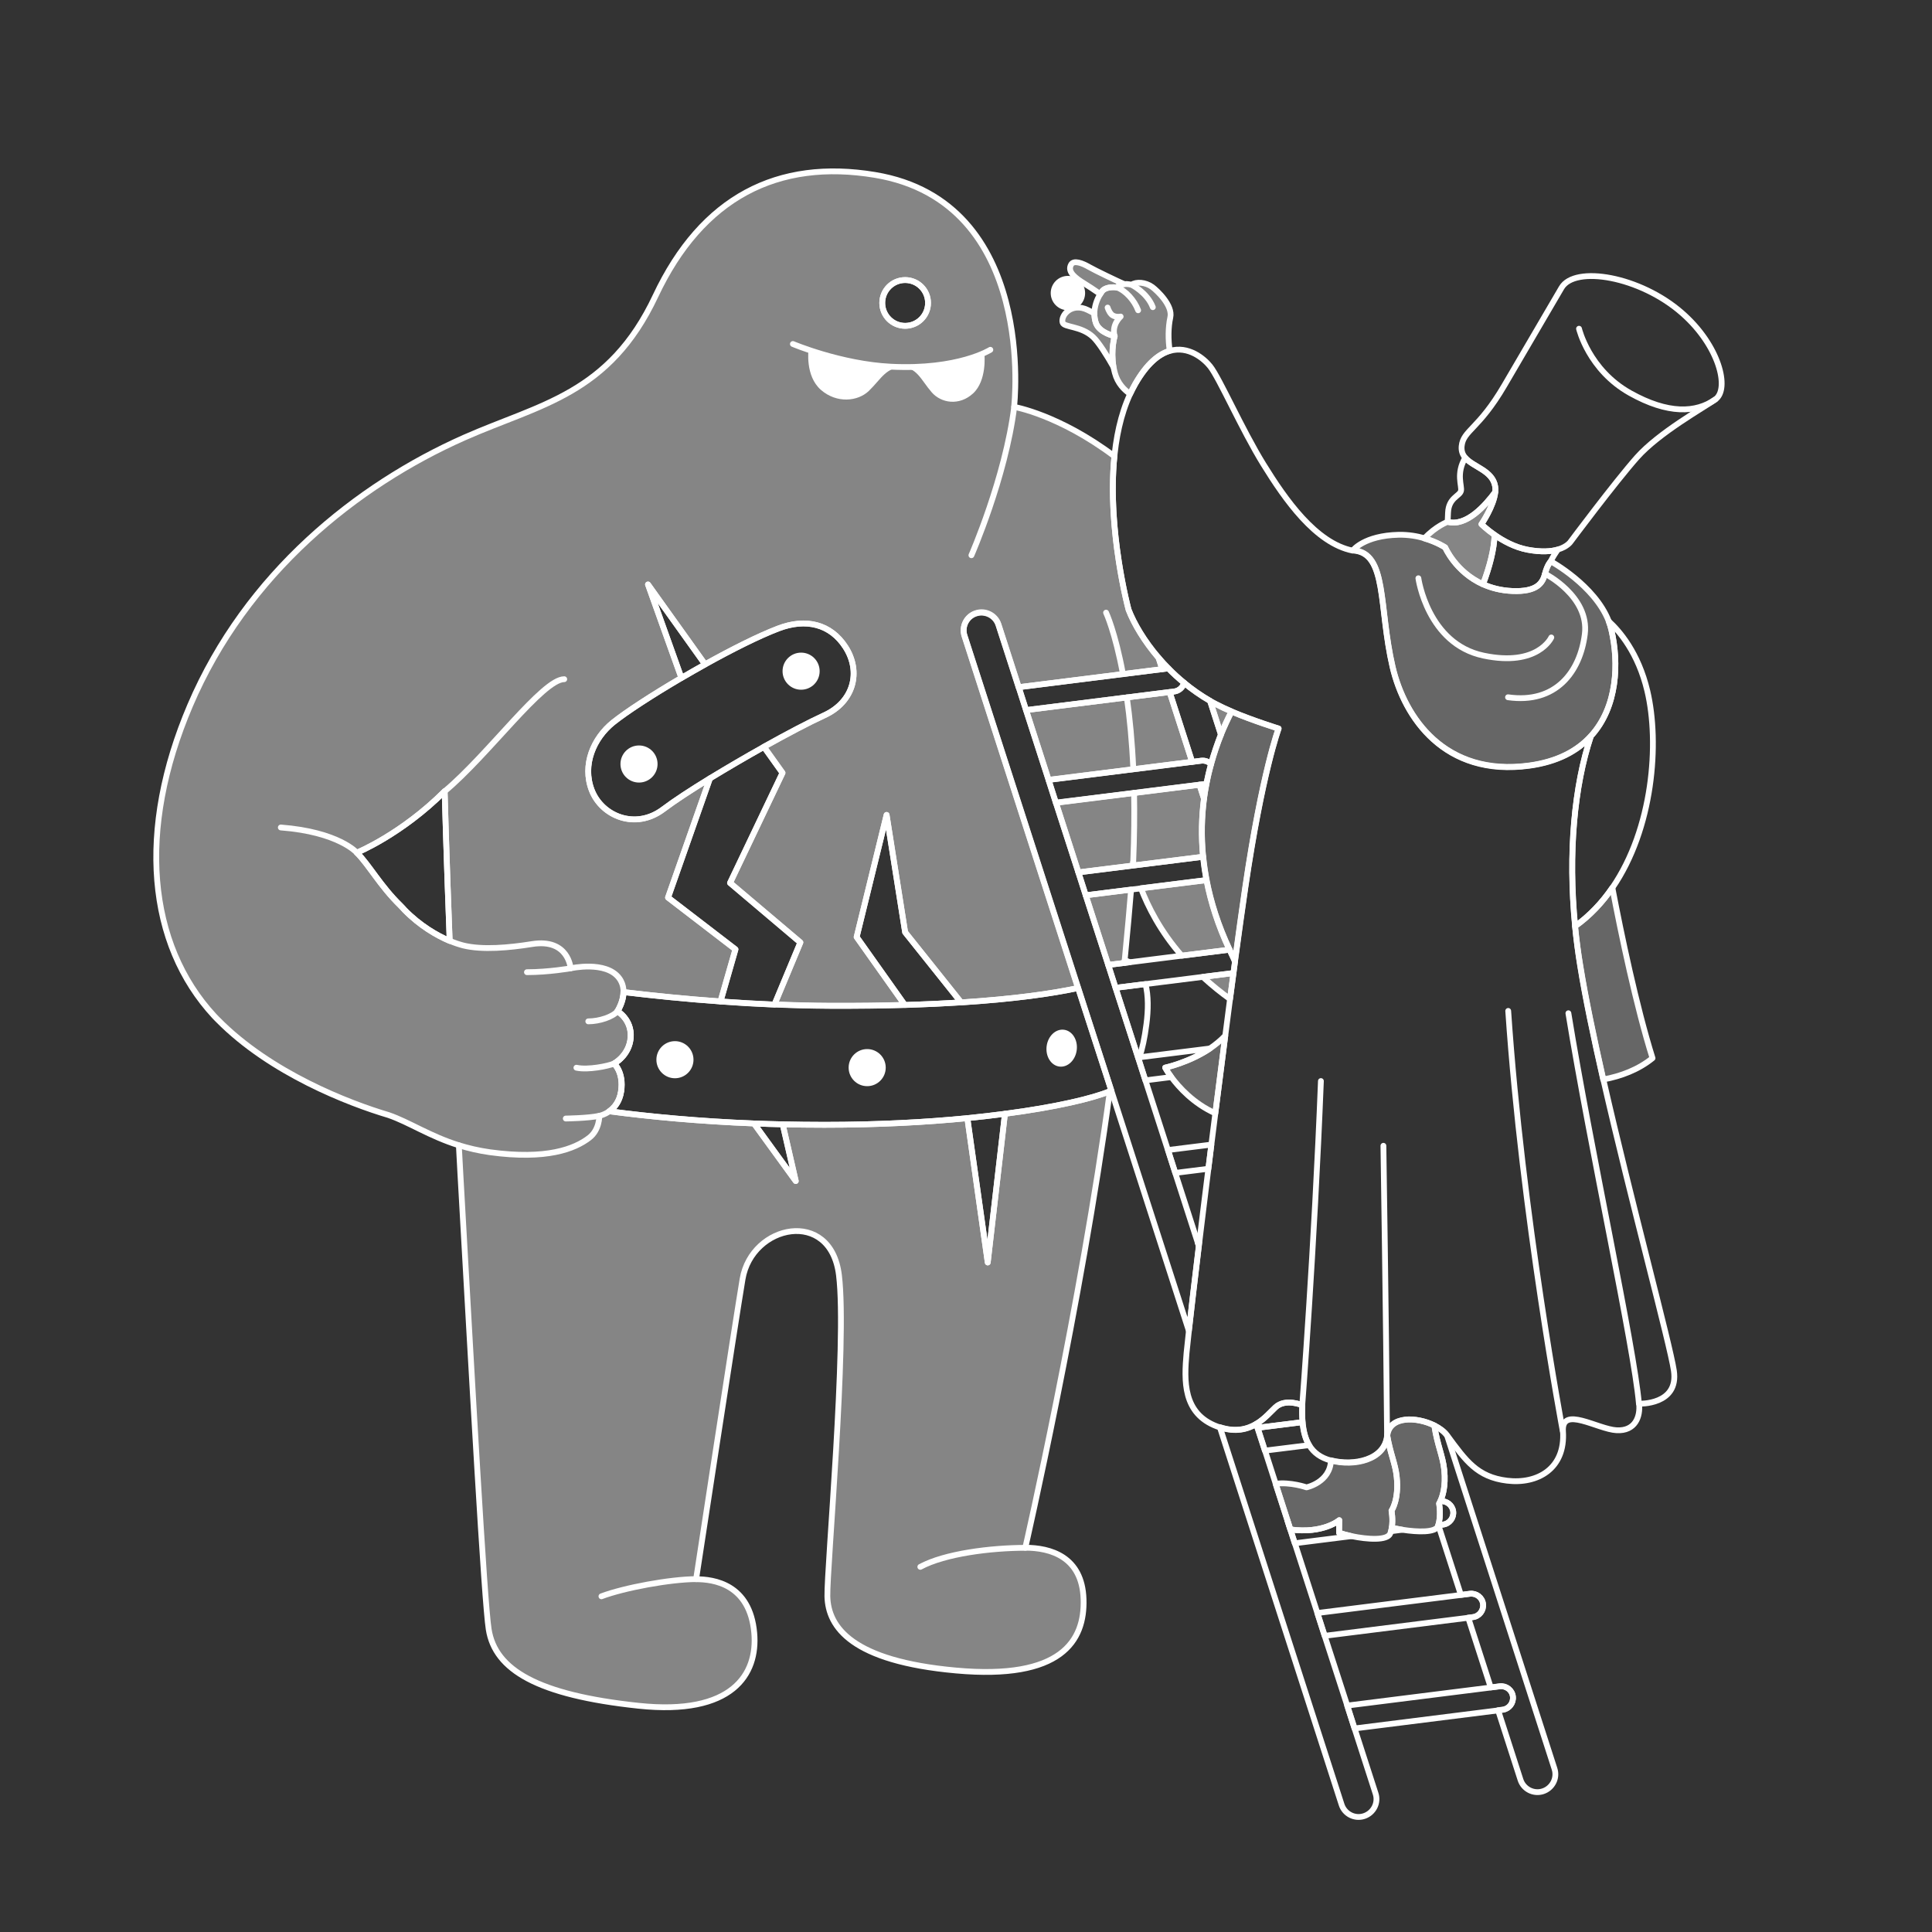 <?xml version="1.0" encoding="utf-8"?>
<!-- Generator: Adobe Illustrator 22.1.0, SVG Export Plug-In . SVG Version: 6.00 Build 0)  -->
<svg version="1.1" xmlns="http://www.w3.org/2000/svg" xmlns:xlink="http://www.w3.org/1999/xlink" x="0px" y="0px"
	 viewBox="0 0 2000 2000" style="enable-background:new 0 0 2000 2000;" xml:space="preserve">
<rect x="0" y="0" width="2000" height="2000" fill="#333333" stroke="none"/>
<style type="text/css">
	.st0{fill:none;}
	.st1{opacity:0.4;fill:#FFFFFF;}
	.st2{opacity:0.25;fill:#FFFFFF;}
	.st3{fill:#FFFFFF;}
	.st4{fill:none;stroke:#FFFFFF;stroke-width:6;stroke-linecap:round;stroke-linejoin:round;stroke-miterlimit:10;}
</style>
<g id="vypln">
	<circle class="st0" cx="937" cy="313.6" r="23.7"/>
	<path class="st0" d="M369.4,882.7c13,13,24.2,34.3,45.1,54.7c1.5,1.5,2.9,3,4.3,4.6c15.7,16.1,33.1,26.3,46.7,32
		c-3.5-91.2-5.2-154.9-5.2-154.9C415.6,863.8,369.4,882.7,369.4,882.7z"/>
	<path class="st1" d="M1275,736.5c-5.9-2.5-11.6-5.2-16.6-7.8c-2-1-3.9-2.1-5.8-3.2l11.3,35.1C1267.5,751.8,1271.3,743.7,1275,736.5
		z"/>
	<polygon class="st1" points="1210.8,716.4 1062.1,735.1 1085.4,807.3 1234.1,788.6 	"/>
	<path class="st1" d="M1246.4,826.9l-4.7-14.6L1093,830.9l23.3,72.2l129.3-16.2C1243.4,865.5,1244,845.4,1246.4,826.9z"/>
	<path class="st2" d="M1445.9,1529.1c2.4,23.7-5.4,34.8-5.4,34.8s1.7,8.9,0.3,17.6c3.4,0.8,7.1,1.5,10.9,2.1
		c16.1,2.5,34.3,3,36.8-3.7c0.1-0.3,0.2-0.6,0.3-1c3.3-9.8,0.9-22.5,0.9-22.5s0.5-0.8,1.3-2.4c2.1-4.4,5.9-15,4.1-32.4
		c-1.5-14.5-7.1-24.9-10.3-46c-18.5-9.3-46.4-10-48.9,10C1439.2,1505,1444.5,1515.2,1445.9,1529.1z"/>
	<path class="st2" d="M1630.5,958.9c1.3,13.5,3.1,27.2,5.3,41c5.3,33,13.9,74.1,23.8,117.6c18.8-3.5,36.5-10.3,51.1-22.1
		c-16.9-53.9-32.5-128.8-41.6-176.5C1658.6,934.3,1645.8,947.9,1630.5,958.9z"/>
	<path class="st2" d="M1352.5,1539.7c0,0-16.6-5.8-32-3.7l12.2,37.9l3,9.4c34.2,4.7,50.7-9.6,50.7-9.6l-0.2,13
		c3.4,1.2,7.9,2.4,12.9,3.5c16.2,3.4,37.2,4.9,40.1-2.8c0.3-0.8,0.5-1.6,0.8-2.4c0.3-1.2,0.6-2.4,0.8-3.6c1.4-8.7-0.3-17.6-0.3-17.6
		s7.9-11.1,5.4-34.8c-1.4-13.9-6.7-24.1-9.9-43.5c0,0.2-0.1,0.4-0.1,0.6c-2.4,25.3-34.6,31.7-58.1,25.6
		C1377,1534.6,1352.5,1539.7,1352.5,1539.7z"/>
	<path class="st2" d="M1252.5,1085.4c-21.8,14.7-46.3,19.8-46.3,19.8s2.1,4,6.4,9.8c7.8,10.5,22.7,27.2,45.5,37.5
		c3.4-26.9,6.9-54.1,10.3-80.4C1263.5,1077.2,1258.1,1081.6,1252.5,1085.4z"/>
	<path class="st2" d="M1253.6,791.1c-1.8,6.4-3.3,13.1-4.7,20c-1,5.1-1.8,10.4-2.6,15.8c-2.4,18.5-3,38.6-0.9,60
		c0.8,7.9,2,16,3.5,24.2c4.4,22.8,12,46.9,23.8,72.1c0.8,1.7,1.6,3.5,2.5,5.2c1.1,2.3,2.2,4.6,3.1,6.9c3.9-29.3,7.6-55.5,10.7-76.5
		c17.6-119.7,34.5-164.6,34.5-164.6s-26-8-48.7-17.6c-3.8,7.2-7.5,15.3-11.1,24C1260.2,769.9,1256.6,780.1,1253.6,791.1z"/>
	<path class="st1" d="M1156.3,297.6c1.9-2.3,4.7-3.2,7.4-3.5c-7-3.1-30.1-14.1-36.3-17.7c-7.1-4.1-15.9-7.4-18.6-2.5
		c-4.2,7.4,4.3,13.9,14,19.8c3.5,2.1,9.7,6.2,16.2,10.7c0.6-1,1.2-1.9,1.8-2.8C1145.2,295.9,1156.3,297.6,1156.3,297.6z"/>
	<path class="st1" d="M1153.9,348c0,0-15.5-3.3-19.3-13.3c-1.2-3.2-1.7-6.6-1.7-10.1c-2.4-1.4-4.7-2.7-6.9-3.7
		c-16.7-8.2-28.1,5.6-26,13c1.4,5.2,18.9,3.2,31.5,14.9c5.6,5.2,14.7,19.6,21.1,31C1149.6,361.9,1153.9,348,1153.9,348z"/>
	<path class="st1" d="M1210.9,363.1c-1.7-11.1-1.7-24.1,0.6-34.5c2.8-12.4-13.7-27.8-18.7-31.5c-7-5.1-16.7-5.7-21.4-2.3
		c0,0-3.8-1.1-7.8-0.7c-2.7,0.3-5.5,1.2-7.4,3.5c0,0-11.1-1.8-15.5,4.1c-0.6,0.9-1.3,1.8-1.8,2.8c-3.6,5.8-6,13.1-6,20.1
		c0,3.5,0.5,6.9,1.7,10.1c3.8,10,19.3,13.3,19.3,13.3s-4.2,13.9-1.2,31.7c0.4,2.1,0.8,4.2,1.4,6.3c2.8,10.8,9.8,17.7,15.8,21.8
		c1.7-3.6,3.5-7.1,5.4-10.5C1187.4,376.2,1199.7,366.4,1210.9,363.1z"/>
	<path class="st1" d="M1535.2,604.9c6.8-18.1,11.5-35.9,12-51.1c-8.4-5.9-13.6-11.1-13.6-11.1s12.9-18.8,14.3-33.4
		c-10.1,13.8-30,36.3-49.3,30.9h0c0,0-12.2,4.4-24.1,17.2c13.2,3.8,21.5,9.4,21.5,9.4S1506.9,592.2,1535.2,604.9z"/>
	<path class="st2" d="M1599.4,593.9c-2.4,9.4-7.9,19-33.9,17.9c-11.8-0.5-21.8-3.2-30.3-7c-28.3-12.7-39.1-38.2-39.1-38.2
		s-8.2-5.5-21.5-9.4c-7.5-2.2-16.7-3.8-26.8-3.6c-35.7,0.8-47.1,16-47.1,16c0,0,0,0,0,0c35.7,2.3,26.4,58.3,41,120.8
		c12.2,52.1,53.7,113.9,141.4,102c29.4-4,50-15.3,63.8-30.5c27.8-30.3,29-76,21.3-109.5c-0.7-3.2-1.7-6.4-2.9-9.5
		c-14.6-37.2-60-61.8-60-61.9l0,0C1605.2,581.3,1601.8,584.5,1599.4,593.9z"/>
	<path class="st1" d="M1040.3,1153l-17.8,153.9l-21.1-149.4c-42.6,4.2-92.5,6.9-148.2,6.9c-14.7,0-29-0.2-43-0.5l13.5,58.7
		l-43.3-59.6c-57.2-2.3-107.4-7-149.8-12.6c0,0,0,0,0,0c5.1-3.6,10.6-9.9,12.2-20.6c3-19.8-7.3-28.8-7.3-28.8s15.8-8.3,17.2-27
		c1.3-18.7-13.7-27.2-13.7-27.2s6.1-9.2,6.3-19.8c0,0,0,0,0,0c31.3,3.8,65.2,7.2,100.5,9.7l15.5-54l-69.8-53.6L735,805.7
		c-19.6,12-36.9,23.3-48.4,32c-28.8,21.7-63.6,7.1-74-19.7c-10.2-26.3,1.9-53.9,22-70.1c13.4-10.8,40.6-28.5,70.8-46.2l-34.6-96.7
		l59.1,82.7c27.6-15.4,55.4-29.4,75.7-37.1c28.9-11.1,54.3-4.5,69.6,19.1c16.6,25.7,8.6,56.9-22,70.8c-15.3,7-38.1,18.9-62.4,32.5
		l19.3,27l-54.3,113.9l72.8,61.6l-26.8,64.2c19.1,0.8,38.5,1.3,57.9,1.4c27.8,0.1,53.4-0.2,76.9-0.9L886.8,970l31-126.4L937,965.1
		l57.9,72.6c54.7-3.5,94.1-9.1,121-14.9L998.4,658.4c-3.1-9.7,2.2-20.2,11.9-23.3c9.7-3.1,20.2,2.2,23.3,11.9l20.8,64.4l148.7-18.7
		l-3.9-12c-14.7-17.2-25.2-34.9-30.9-49.6c0,0-22.3-82.3-14.7-158.8c-57.5-43.2-103.8-51.1-103.8-51.1s24.8-212-143.9-240.1
		c-100.7-16.8-179.2,23-227.3,125.2C630.5,408.6,559,418.3,480.6,453C369.4,502.3,255,593.9,196.8,730.3
		c-55.2,129.2-44,247,25,321.5c0,0,0.1,0.1,0.1,0.1c0.8,0.9,1.7,1.8,2.5,2.6c0.4,0.4,0.8,0.8,1.2,1.2
		c54.4,55.2,135.8,86.5,176.6,98.6c21.1,7.2,42.4,21.8,72.8,31.3c0.5,9.9,1.1,19.9,1.6,29.8c12.2,216.2,24.7,442.4,29.3,471.3
		c6.6,41.9,50.4,68,155.1,79.1c97.2,10.3,123.6-32.5,119.8-75.4c-4.5-50.5-41.9-55.6-60.2-55.6c0,0,40.5-265.5,48.1-310.7
		c9.5-56.6,91.3-73.8,99.8-4s-12.6,303.1-12,332.4c0.7,32,25.4,67.1,133.2,76.8c108.9,9.9,133.4-30.6,132-73.8
		c-1.4-44.1-34.4-53.3-60.3-53.3c0,0,57.5-250.8,87.5-472.6C1131.2,1137,1093.5,1146,1040.3,1153z M937,289.9
		c13.1,0,23.7,10.6,23.7,23.7c0,13.1-10.6,23.7-23.7,23.7c-13.1,0-23.7-10.6-23.7-23.7C913.3,300.5,923.9,289.9,937,289.9z
		 M418.8,942c-1.3-1.6-2.7-3.1-4.3-4.6c-20.9-20.4-32.1-41.6-45.1-54.7c0,0,46.2-18.9,90.9-63.6c0,0,1.7,63.7,5.2,154.9
		C452,968.3,434.6,958.1,418.8,942z"/>
	<path class="st1" d="M1170.9,920.9l-47,5.9l23.3,72.2l16.8-2.1C1167.3,963.4,1169.5,938.2,1170.9,920.9z"/>
	<path class="st1" d="M1249.1,911l-68,8.5c7.1,18.6,19.9,44.4,42.2,69.8l49.6-6.2C1261.1,958,1253.5,933.9,1249.1,911z"/>
	<path class="st1" d="M1273.3,1034.2c1.2-9.2,2.4-18.2,3.6-26.9l-31.8,4C1254.9,1020.1,1264.3,1027.8,1273.3,1034.2z"/>
</g>
<g id="obrys">
	<path class="st3" d="M899.4,404.7c-11.5,11-33.3,13.1-49.6-1.1c-16.5-14.4-12.8-41.5-12.8-41.5c10.1,3.5,26.5,8.3,39.4,11.9
		c7.3,2.1,66.7,6.3,60.1,6.1C917.3,379.3,912.6,392,899.4,404.7z"/>
	<path class="st3" d="M964.4,406c9.8,11.4,28.6,14.4,42.9,1.3c14.5-13.4,11.8-40.2,11.8-40.2c-8.8,2.9-23.1,6.9-34.3,9.8
		c-6.4,1.7-57.9,3.1-52.2,3.1C949.3,380.2,953.1,392.9,964.4,406z"/>
	<path class="st4" d="M1005.6,574.8c0,0,35.1-80.1,44.3-153.6"/>
	<path class="st4" d="M584.1,703.1c-22.3,0-78.3,78-123.7,116"/>
	<path class="st4" d="M369.4,882.7c0,0-18.7-21.5-78.7-26.1"/>
	<circle class="st3" cx="829.3" cy="694.8" r="19.2"/>
	<circle class="st3" cx="661.5" cy="790.9" r="19.2"/>
	<circle class="st3" cx="698.7" cy="1097" r="19.2"/>
	<circle class="st3" cx="897.7" cy="1105.2" r="19.2"/>
	
		<ellipse transform="matrix(0.121 -0.993 0.993 0.121 -112.339 2045.045)" class="st3" cx="1099.1" cy="1086" rx="19.2" ry="15.7"/>
	<g>
		<path class="st4" d="M475.1,1185.6c9.7,3,20.2,5.5,32.1,7.2c58.7,8,87.7-3.4,102.8-15c10.8-8.3,10.4-22.7,10.4-22.7
			s19.3-3.5,22.6-25.3c3-19.8-7.3-28.8-7.3-28.8s15.8-8.3,17.2-27c1.3-18.7-13.7-27.2-13.7-27.2s12.9-19.4,1.7-34.3
			c-13.7-18.3-50.2-10.1-50.2-10.1s-2.1-31.2-40-25.1c-23.1,3.7-51.3,6.4-71.3,1.4c-3.8-1-8.6-2.5-13.9-4.8"/>
	</g>
	<circle class="st4" cx="937" cy="313.6" r="23.7"/>
	<path class="st4" d="M369.4,882.7c13,13,24.2,34.3,45.1,54.7c1.5,1.5,2.9,3,4.3,4.6c15.7,16.1,33.1,26.3,46.7,32
		c-3.5-91.2-5.2-154.9-5.2-154.9C415.6,863.8,369.4,882.7,369.4,882.7z"/>
	<path class="st4" d="M670.8,605.1l34.6,96.7c8-4.7,16.2-9.4,24.5-14L670.8,605.1z"/>
	<path class="st4" d="M823.8,1222.6l-13.5-58.7c-10.1-0.2-20-0.5-29.7-0.9L823.8,1222.6z"/>
	<path class="st4" d="M828.5,975.7l-72.8-61.6l54.3-113.9l-19.3-27c-18.6,10.4-38.1,21.8-55.8,32.6l-43.3,123.4l69.8,53.6l-15.5,54
		c18.3,1.3,36.9,2.4,55.8,3.2L828.5,975.7z"/>
	<path class="st4" d="M1022.5,1306.9l17.8-153.9c-12.2,1.6-25.2,3.1-38.9,4.5L1022.5,1306.9z"/>
	<path class="st4" d="M937,965.1l-19.2-121.5l-31,126.4l49.8,70.3c21.1-0.6,40.5-1.5,58.3-2.7L937,965.1z"/>
	<path class="st4" d="M853.2,740.6c30.6-14,38.6-45.1,22-70.8c-15.3-23.7-40.7-30.2-69.6-19.1c-20.3,7.8-48.1,21.8-75.7,37.1
		c-8.2,4.6-16.5,9.3-24.5,14c-30.2,17.7-57.3,35.4-70.8,46.2c-20.1,16.2-32.1,43.8-22,70.1c10.4,26.8,45.2,41.4,74,19.7
		c11.4-8.6,28.8-20,48.4-32c17.7-10.8,37.2-22.2,55.8-32.6C815.1,759.6,837.9,747.6,853.2,740.6z"/>
	<path class="st4" d="M590.8,1002.4c0,0-22.7,4-45.3,4"/>
	<path class="st4" d="M820.8,356.1c0,0,49.4,20.9,101.5,23.5c70,3.5,102.9-17.5,102.9-17.5"/>
	<path class="st4" d="M1174,820.8c0.4,21.8,0.2,45.6-0.9,71.6"/>
	<path class="st4" d="M1166.5,722c3,20.8,5.4,45.4,6.7,74.2"/>
	<path class="st4" d="M1145,634.2c0,0,9.4,20,17.5,63.7"/>
	<path class="st4" d="M720.7,1634.7c-26.9,0.1-74.6,8.9-98.1,17.8"/>
	<path class="st4" d="M1061.5,1602.3c-35.8,0-83.5,6-108.8,19.7"/>
	<path class="st4" d="M639.2,1046.8c-4.8,5.8-18.6,10.5-30.2,10.5"/>
	<path class="st4" d="M635.7,1101c-6.3,2.6-27,6.9-39,4.3"/>
	<path class="st4" d="M620.4,1155.1c-11.4,2.5-34.7,2.8-34.7,2.8"/>
	<g>
		<path class="st4" d="M1249.1,911l-68,8.5c7.1,18.6,19.9,44.4,42.2,69.8l49.6-6.2C1261.1,958,1253.5,933.9,1249.1,911z"/>
		<path class="st4" d="M1147.2,998.9l16.8-2.1c3.3-33.4,5.5-58.7,6.9-75.9l-47,5.9L1147.2,998.9z"/>
		<path class="st4" d="M1245.1,1011.3c9.8,8.9,19.2,16.5,28.2,22.9c1.2-9.2,2.4-18.2,3.6-26.9L1245.1,1011.3z"/>
		<polygon class="st4" points="1085.4,807.3 1234.1,788.6 1210.8,716.4 1062.1,735.1 		"/>
		<path class="st4" d="M1040.3,1153l-17.8,153.9l-21.1-149.4c-42.6,4.2-92.5,6.9-148.2,6.9c-14.7,0-29-0.2-43-0.5l13.5,58.7
			l-43.3-59.6c-57.2-2.3-107.4-7-149.8-12.6c0,0,0,0,0,0c5.1-3.6,10.6-9.9,12.2-20.6c3-19.8-7.3-28.8-7.3-28.8s15.8-8.3,17.2-27
			c1.3-18.7-13.7-27.2-13.7-27.2s6.1-9.2,6.3-19.8c0,0,0,0,0,0c31.3,3.8,65.2,7.2,100.5,9.7l15.5-54l-69.8-53.6L735,805.7
			c-19.6,12-36.9,23.3-48.4,32c-28.8,21.7-63.6,7.1-74-19.7c-10.2-26.3,1.9-53.9,22-70.1c13.4-10.8,40.6-28.5,70.8-46.2l-34.6-96.7
			l59.1,82.7c27.6-15.4,55.4-29.4,75.7-37.1c28.9-11.1,54.3-4.5,69.6,19.1c16.6,25.7,8.6,56.9-22,70.8c-15.3,7-38.1,18.9-62.4,32.5
			l19.3,27l-54.3,113.9l72.8,61.6l-26.8,64.2c19.1,0.8,38.5,1.3,57.9,1.4c27.8,0.1,53.4-0.2,76.9-0.9L886.8,970l31-126.4L937,965.1
			l57.9,72.6c54.7-3.5,94.1-9.1,121-14.9L998.4,658.4c-3.1-9.7,2.2-20.2,11.9-23.3c9.7-3.1,20.2,2.2,23.3,11.9l20.8,64.4l148.7-18.7
			l-3.9-12c-14.7-17.2-25.2-34.9-30.9-49.6c0,0-22.3-82.3-14.7-158.8c-57.5-43.2-103.8-51.1-103.8-51.1s24.8-212-143.9-240.1
			c-100.7-16.8-179.2,23-227.3,125.2C630.5,408.6,559,418.3,480.6,453C369.4,502.3,255,593.9,196.8,730.3
			c-55.2,129.2-44,247,25,321.5c0,0,0.1,0.1,0.1,0.1c0.8,0.9,1.7,1.8,2.5,2.6c0.4,0.4,0.8,0.8,1.2,1.2
			c54.4,55.2,135.8,86.5,176.6,98.6c21.1,7.2,42.4,21.8,72.8,31.3c0.5,9.9,1.1,19.9,1.6,29.8c12.2,216.2,24.7,442.4,29.3,471.3
			c6.6,41.9,50.4,68,155.1,79.1c97.2,10.3,123.6-32.5,119.8-75.4c-4.5-50.5-41.9-55.6-60.2-55.6c0,0,40.5-265.5,48.1-310.7
			c9.5-56.6,91.3-73.8,99.8-4s-12.6,303.1-12,332.4c0.7,32,25.4,67.1,133.2,76.8c108.9,9.9,133.4-30.6,132-73.8
			c-1.4-44.1-34.4-53.3-60.3-53.3c0,0,57.5-250.8,87.5-472.6C1131.2,1137,1093.5,1146,1040.3,1153z M937,289.9
			c13.1,0,23.7,10.6,23.7,23.7c0,13.1-10.6,23.7-23.7,23.7c-13.1,0-23.7-10.6-23.7-23.7C913.3,300.5,923.9,289.9,937,289.9z
			 M418.8,942c-1.3-1.6-2.7-3.1-4.3-4.6c-20.9-20.4-32.1-41.6-45.1-54.7c0,0,46.2-18.9,90.9-63.6c0,0,1.7,63.7,5.2,154.9
			C452,968.3,434.6,958.1,418.8,942z"/>
		<path class="st4" d="M1172.8,896c0.2-2.4,0.2-3.6,0.2-3.6s0.2,1.2,0.7,3.5l71.8-9c-2.1-21.4-1.5-41.4,0.9-60l-4.7-14.6L1093,830.9
			l23.3,72.2L1172.8,896z"/>
	</g>
	<g>
		<path class="st4" d="M1164.3,994.2l-0.2,2.6l5.5-0.7C1168,995.3,1166.2,994.7,1164.3,994.2z"/>
		<path class="st4" d="M1179.5,1094.6c2.9-8.6,5.4-19.7,7.3-34.5c1.9-14.5,2.1-29.4-1-41.4l-31,3.9l23.3,72.2L1179.5,1094.6z"/>
		<path class="st4" d="M1116,1022.8c-27,5.8-66.4,11.4-121,14.9c-17.8,1.1-37.2,2-58.3,2.7c-23.5,0.7-49.1,1-76.9,0.9
			c-19.4-0.1-38.8-0.6-57.9-1.4c-18.9-0.8-37.5-1.9-55.8-3.2c-35.3-2.5-69.2-6-100.5-9.7c0,0,0,0,0,0c-0.2,10.6-6.3,19.8-6.3,19.8
			s15,8.5,13.7,27.2c-1.3,18.7-17.2,27-17.2,27s10.3,9,7.3,28.8c-1.6,10.7-7.1,17-12.2,20.6c0,0,0,0,0,0
			c42.5,5.6,92.6,10.4,149.8,12.6c9.7,0.4,19.6,0.7,29.7,0.9c13.9,0.3,28.3,0.5,43,0.5c55.7,0,105.6-2.7,148.2-6.9
			c13.8-1.4,26.8-2.9,38.9-4.5c53.3-7,90.9-16,108.7-23.4c0.4-0.2,0.8-0.4,1.3-0.5L1116,1022.8z"/>
	</g>
	<circle class="st3" cx="1105.5" cy="303.4" r="17.8"/>
	<path class="st4" d="M1146.6,318.4c0,0,1.2,4.2,3.8,6.9c3.5,3.7,9.7,2.4,9.7,2.4s-9.7,8.4-6.2,20.4"/>
	<path class="st4" d="M1156.3,297.6c9,3.2,18,13.3,21.9,23.6"/>
	<path class="st4" d="M1171.4,294.8c0,0,16.2,8,22,23.2"/>
	<path class="st4" d="M1634.6,340.3c0,0,10,42.6,52.9,66.6c39.3,22,68.2,20.7,88.3,6.5"/>
	<path class="st4" d="M1348.1,1454.6c0,0,12.4-161,19.3-335.5"/>
	<path class="st4" d="M1435.9,1486.3c-1-117.8-3.8-300.2-3.8-300.2"/>
	<path class="st4" d="M1696.6,1453c-5.2-59.7-49.8-261.5-73-404.1"/>
	<path class="st4" d="M1617.8,1481.6c0,0-42.2-223.6-56.5-435.1"/>
	<path class="st4" d="M1348.4,1472.2c-0.5-5.3-0.6-11.2-0.3-17.6c0,0-17.4-7.5-27.8,2.2c-4.9,4.6-11.1,11.9-19.8,17.2l1.3,4
		L1348.4,1472.2z"/>
	<path class="st4" d="M1275,736.5c-5.9-2.5-11.6-5.2-16.6-7.8c-2-1-3.9-2.1-5.8-3.2l11.3,35.1C1267.5,751.8,1271.3,743.7,1275,736.5
		z"/>
	<path class="st4" d="M1199.3,680.7l3.9,12l6.4-0.8C1205.9,688.3,1202.5,684.5,1199.3,680.7z"/>
	<path class="st4" d="M1241.7,812.3l4.7,14.6c0.7-5.4,1.6-10.7,2.6-15.8c-0.8,0.3-1.7,0.5-2.6,0.6L1241.7,812.3z"/>
	<path class="st4" d="M1215.5,715.9l-4.7,0.6l23.3,72.2l9.3-1.2c4-0.5,7.7,1,10.3,3.6c3-11,6.5-21.2,10.3-30.5l-11.3-35.1
		c-9.7-5.6-18.6-11.9-26.9-18.7C1224.6,711.5,1220.6,715.2,1215.5,715.9z"/>
	<path class="st4" d="M1484.8,1475.6c3.2,21,8.8,31.4,10.3,46c1.8,17.4-2,28-4.1,32.4c6.5-0.6,12.4,4.1,13.3,10.6
		c0.8,6.7-3.9,12.8-10.6,13.6l-4.7,0.6l23.3,72.2l9.3-1.2c6.7-0.8,12.8,3.9,13.6,10.6c0.8,6.7-3.9,12.8-10.6,13.6l-4.7,0.6
		l23.3,72.2l9.3-1.2c6.7-0.8,12.8,3.9,13.6,10.6c0.8,6.7-3.9,12.8-10.6,13.6l-4.7,0.6l23.2,72c3.1,9.7,13.6,15.1,23.3,11.9
		s15.1-13.6,11.9-23.3L1498,1486c-0.1-0.1-0.1-0.1-0.2-0.2C1495,1481.9,1490.3,1478.4,1484.8,1475.6z"/>
	<path class="st4" d="M1210.8,716.4l4.7-0.6c5.1-0.6,9.1-4.4,10.3-9.1c-5.8-4.7-11.2-9.7-16.2-14.8l-6.4,0.8l-148.7,18.7l7.6,23.7
		L1210.8,716.4z"/>
	<path class="st4" d="M1246.4,811.7c0.9-0.1,1.8-0.3,2.6-0.6c1.3-6.9,2.9-13.6,4.7-20c-2.6-2.7-6.3-4.1-10.3-3.6l-9.3,1.2
		l-148.7,18.7l7.6,23.7l148.7-18.7L1246.4,811.7z"/>
	<path class="st4" d="M1245.6,886.9l-129.3,16.2l7.6,23.7l125.2-15.7C1247.5,902.8,1246.4,894.7,1245.6,886.9z"/>
	<path class="st4" d="M1272.9,983.1l-125.7,15.8l7.6,23.7l122.1-15.3c0.5-4.1,1.1-8.1,1.6-12.1c-0.9-2.2-2-4.5-3.1-6.9
		C1274.5,986.6,1273.7,984.9,1272.9,983.1z"/>
	<path class="st4" d="M1206.2,1105.2c0,0,24.4-5.2,46.3-19.8l-74.4,9.3l7.6,23.7l26.8-3.4
		C1208.3,1109.2,1206.2,1105.2,1206.2,1105.2z"/>
	<path class="st4" d="M1216.7,1214.2l34.2-4.3c1-8.3,2.1-16.6,3.1-25l-44.9,5.6L1216.7,1214.2z"/>
	<path class="st4" d="M1241,1289.7c0.1-1.2,0.3-2.3,0.4-3.5l-1.5,0.2L1241,1289.7z"/>
	<path class="st4" d="M1309.4,1501.7l45.7-5.7c-3.7-6.2-5.9-14.1-6.8-23.8l-46.6,5.9L1309.4,1501.7z"/>
	<path class="st4" d="M1386.2,1586.7l0.2-13c0,0-16.5,14.3-50.7,9.6l-3-9.4l0,0l7.6,23.7l58.8-7.4
		C1394.1,1589.1,1389.6,1587.9,1386.2,1586.7z"/>
	<path class="st4" d="M1440.8,1581.5c-0.2,1.2-0.4,2.4-0.8,3.6l11.7-1.5C1447.9,1583,1444.2,1582.2,1440.8,1581.5z"/>
	<path class="st4" d="M1488.9,1578.9l0.2,0l4.7-0.6c6.7-0.8,11.4-7,10.6-13.6c-0.8-6.6-6.7-11.2-13.3-10.6c-0.8,1.6-1.3,2.4-1.3,2.4
		S1492.1,1569,1488.9,1578.9z"/>
	<path class="st4" d="M1371.3,1693.4l148.7-18.7l4.7-0.6c6.7-0.8,11.4-7,10.6-13.6c-0.8-6.7-7-11.4-13.6-10.6l-9.3,1.2l-148.7,18.7
		L1371.3,1693.4z"/>
	<path class="st4" d="M1566.2,1756.3c-0.8-6.7-7-11.4-13.6-10.6l-9.3,1.2l-148.7,18.7l7.6,23.7l148.7-18.7l4.7-0.6
		C1562.2,1769.1,1567,1763,1566.2,1756.3z"/>
	<path class="st4" d="M1371.3,1693.4l-7.6-23.7l-23.3-72.2l-7.6-23.7l-23.3-72.2l-7.6-23.7l-1.3-4c-9.3,5.6-21.5,8.8-37.8,3.5
		l126,390.7c3.1,9.7,13.6,15.1,23.3,11.9s15.1-13.6,11.9-23.3l-21.8-67.6l-7.6-23.7L1371.3,1693.4z"/>
	<path class="st4" d="M1241,1289.7l-1.1-3.3l-23.3-72.2l-7.6-23.7l-23.3-72.2l-7.6-23.7l-23.3-72.2l-7.6-23.7l-23.3-72.2l-7.6-23.7
		l-23.3-72.2l-7.6-23.7l-23.3-72.2l-7.6-23.7l-20.8-64.4c-3.1-9.7-13.6-15.1-23.3-11.9c-9.7,3.1-15.1,13.6-11.9,23.3l232.2,719.7
		C1232.9,1357.7,1236.5,1326.6,1241,1289.7z"/>
	<path class="st4" d="M1445.9,1529.1c2.4,23.7-5.4,34.8-5.4,34.8s1.7,8.9,0.3,17.6c3.4,0.8,7.1,1.5,10.9,2.1
		c16.1,2.5,34.3,3,36.8-3.7c0.1-0.3,0.2-0.6,0.3-1c3.3-9.8,0.9-22.5,0.9-22.5s0.5-0.8,1.3-2.4c2.1-4.4,5.9-15,4.1-32.4
		c-1.5-14.5-7.1-24.9-10.3-46c-18.5-9.3-46.4-10-48.9,10C1439.2,1505,1444.5,1515.2,1445.9,1529.1z"/>
	<path class="st4" d="M1630.5,958.9c1.3,13.5,3.1,27.2,5.3,41c5.3,33,13.9,74.1,23.8,117.6c18.8-3.5,36.5-10.3,51.1-22.1
		c-16.9-53.9-32.5-128.8-41.6-176.5C1658.6,934.3,1645.8,947.9,1630.5,958.9z"/>
	<path class="st4" d="M1646.9,762.1c-17.1,51.2-23.7,120.9-16.3,196.7c15.3-10.9,28.1-24.5,38.6-39.9c42-61.2,48.9-149.8,36.1-203.7
		c-9.4-39.6-29-62.1-40-72.1c1.2,3.1,2.2,6.2,2.9,9.5C1675.9,686.1,1674.6,731.8,1646.9,762.1z"/>
	<path class="st4" d="M1352.5,1539.7c0,0-16.6-5.8-32-3.7l12.2,37.9l3,9.4c34.2,4.7,50.7-9.6,50.7-9.6l-0.2,13
		c3.4,1.2,7.9,2.4,12.9,3.5c16.2,3.4,37.2,4.9,40.1-2.8c0.3-0.8,0.5-1.6,0.8-2.4c0.3-1.2,0.6-2.4,0.8-3.6c1.4-8.7-0.3-17.6-0.3-17.6
		s7.9-11.1,5.4-34.8c-1.4-13.9-6.7-24.1-9.9-43.5c0,0.2-0.1,0.4-0.1,0.6c-2.4,25.3-34.6,31.7-58.1,25.6
		C1377,1534.6,1352.5,1539.7,1352.5,1539.7z"/>
	<path class="st4" d="M1252.5,1085.4c-21.8,14.7-46.3,19.8-46.3,19.8s2.1,4,6.4,9.8c7.8,10.5,22.7,27.2,45.5,37.5
		c3.4-26.9,6.9-54.1,10.3-80.4C1263.5,1077.2,1258.1,1081.6,1252.5,1085.4z"/>
	<path class="st4" d="M1253.6,791.1c-1.8,6.4-3.3,13.1-4.7,20c-1,5.1-1.8,10.4-2.6,15.8c-2.4,18.5-3,38.6-0.9,60
		c0.8,7.9,2,16,3.5,24.2c4.4,22.8,12,46.9,23.8,72.1c0.8,1.7,1.6,3.5,2.5,5.2c1.1,2.3,2.2,4.6,3.1,6.9c3.9-29.3,7.6-55.5,10.7-76.5
		c17.6-119.7,34.5-164.6,34.5-164.6s-26-8-48.7-17.6c-3.8,7.2-7.5,15.3-11.1,24C1260.2,769.9,1256.6,780.1,1253.6,791.1z"/>
	<path class="st4" d="M1156.3,297.6c1.9-2.3,4.7-3.2,7.4-3.5c-7-3.1-30.1-14.1-36.3-17.7c-7.1-4.1-15.9-7.4-18.6-2.5
		c-4.2,7.4,4.3,13.9,14,19.8c3.5,2.1,9.7,6.2,16.2,10.7c0.6-1,1.2-1.9,1.8-2.8C1145.2,295.9,1156.3,297.6,1156.3,297.6z"/>
	<path class="st4" d="M1153.9,348c0,0-15.5-3.3-19.3-13.3c-1.2-3.2-1.7-6.6-1.7-10.1c-2.4-1.4-4.7-2.7-6.9-3.7
		c-16.7-8.2-28.1,5.6-26,13c1.4,5.2,18.9,3.2,31.5,14.9c5.6,5.2,14.7,19.6,21.1,31C1149.6,361.9,1153.9,348,1153.9,348z"/>
	<path class="st4" d="M1210.9,363.1c-1.7-11.1-1.7-24.1,0.6-34.5c2.8-12.4-13.7-27.8-18.7-31.5c-7-5.1-16.7-5.7-21.4-2.3
		c0,0-3.8-1.1-7.8-0.7c-2.7,0.3-5.5,1.2-7.4,3.5c0,0-11.1-1.8-15.5,4.1c-0.6,0.9-1.3,1.8-1.8,2.8c-3.6,5.8-6,13.1-6,20.1
		c0,3.5,0.5,6.9,1.7,10.1c3.8,10,19.3,13.3,19.3,13.3s-4.2,13.9-1.2,31.7c0.4,2.1,0.8,4.2,1.4,6.3c2.8,10.8,9.8,17.7,15.8,21.8
		c1.7-3.6,3.5-7.1,5.4-10.5C1187.4,376.2,1199.7,366.4,1210.9,363.1z"/>
	<path class="st4" d="M1630.5,958.9c-7.4-75.8-0.8-145.5,16.3-196.7c-13.9,15.2-34.4,26.5-63.8,30.5
		c-87.6,11.9-129.2-49.9-141.4-102c-14.6-62.5-5.3-118.5-41-120.8c-0.1,0-0.2,0-0.3,0.1c-38.3-7.7-69.8-52.8-92.3-89.2
		c-22.5-36.4-45.5-89.3-55.3-101.6c-6.2-7.8-22.4-21.7-41.9-15.9c-11.2,3.3-23.5,13.1-35.6,34.2c-2,3.4-3.7,6.9-5.4,10.5
		c-39.1,84.8-1.5,223.3-1.5,223.3c5.7,14.7,16.2,32.4,30.9,49.6c3.2,3.8,6.7,7.5,10.3,11.2c5,5.1,10.4,10.1,16.2,14.8
		c8.2,6.8,17.2,13.1,26.9,18.7c1.9,1.1,3.8,2.2,5.8,3.2c4.9,2.6,10.6,5.3,16.6,7.8c22.7,9.6,48.7,17.6,48.7,17.6
		s-16.9,44.9-34.5,164.6c-3.1,21-6.7,47.2-10.7,76.5c-0.5,4-1.1,8-1.6,12.1c-2.8,20.5-5.6,42.4-8.5,64.8
		c-3.4,26.3-6.9,53.5-10.3,80.4c-1.4,10.9-2.7,21.7-4.1,32.4c-1.1,8.4-2.1,16.8-3.1,25c-3.4,26.9-6.5,52.7-9.4,76.3
		c-0.1,1.2-0.3,2.3-0.4,3.5c-4.5,36.9-8.1,68-10.4,88.4c-1.2,10.6-2,18.3-2.4,22.5c-2.5,28.6-4,62.5,31.5,75.9c1,0.4,2,0.7,3,1
		c16.3,5.3,28.5,2.1,37.8-3.5c8.7-5.3,14.9-12.7,19.8-17.2c10.4-9.7,27.8-2.2,27.8-2.2c-0.3,6.4-0.2,12.3,0.3,17.6
		c0.9,9.7,3,17.6,6.8,23.8c4.7,7.8,11.9,13,22.3,15.8c0.1,0,0.2,0.1,0.4,0.1c23.5,6.2,55.7-0.3,58.1-25.6c0-0.2,0.1-0.4,0.1-0.6
		c2.5-20.1,30.4-19.3,48.9-10c5.5,2.8,10.1,6.3,13,10.2c0.1,0.1,0.1,0.1,0.2,0.2c19.2,26,30.8,42.8,61.9,46.6
		c31.3,3.8,60.4-12.4,57.8-51.1c-1.8-26.9,35.9-2.1,55.6-1.1c19.2,1,24.6-14.1,23.2-27.5c0,0,41.3,1.6,36-34.2
		c-4.2-28.1-44.2-175-73-301.3c-9.9-43.6-18.5-84.7-23.8-117.6C1633.6,986.1,1631.9,972.4,1630.5,958.9z"/>
	<path class="st4" d="M1581.5,569.1c-13.5-2.5-25.6-9.3-34.3-15.4c-0.5,15.2-5.2,33-12,51.1c8.5,3.8,18.5,6.5,30.3,7
		c26,1.1,31.5-8.5,33.9-17.9c2.4-9.4,5.8-12.6,5.8-12.6l0,0c2.1-4.5,4.7-8.4,7.4-12.4C1605.8,570.9,1595.8,571.8,1581.5,569.1z"/>
	<path class="st4" d="M1547.9,509.3c0.2-2,0.2-3.9-0.1-5.7c-2.7-16.5-22.6-19.9-31-29.7c-9.8,16.4-3.2,29.2-4.4,34.2
		c-1.2,5.5-12.8,7-13.4,22.7c-0.1,2.9-0.2,6.1-0.4,9.4h0C1517.9,545.5,1537.8,523,1547.9,509.3z"/>
	<path class="st4" d="M1535.2,604.9c6.8-18.1,11.5-35.9,12-51.1c-8.4-5.9-13.6-11.1-13.6-11.1s12.9-18.8,14.3-33.4
		c-10.1,13.8-30,36.3-49.3,30.9h0c0,0-12.2,4.4-24.1,17.2c13.2,3.8,21.5,9.4,21.5,9.4S1506.9,592.2,1535.2,604.9z"/>
	<path class="st4" d="M1741.2,324c-43.5-38.1-111-49.5-124.7-26.1c0,0-32.8,56-59.3,101.3c-26.5,45.3-42.4,46.2-44.1,62.6
		c-0.5,5.1,1,8.8,3.7,12c8.5,9.8,28.3,13.2,31,29.7c0.3,1.8,0.3,3.7,0.1,5.7c-1.4,14.6-14.3,33.4-14.3,33.4s5.2,5.2,13.6,11.1
		c8.7,6.1,20.9,12.9,34.3,15.4c14.3,2.6,24.3,1.8,31.1-0.2c10.2-3,13.4-8.3,13.4-8.3s45.8-61.4,68.6-87.1s69.1-51.5,81.2-60.1
		C1790.8,402.7,1779.9,357.8,1741.2,324z"/>
	<path class="st4" d="M1599.4,593.9c-2.4,9.4-7.9,19-33.9,17.9c-11.8-0.5-21.8-3.2-30.3-7c-28.3-12.7-39.1-38.2-39.1-38.2
		s-8.2-5.5-21.5-9.4c-7.5-2.2-16.7-3.8-26.8-3.6c-35.7,0.8-47.1,16-47.1,16c0,0,0,0,0,0c35.7,2.3,26.4,58.3,41,120.8
		c12.2,52.1,53.7,113.9,141.4,102c29.4-4,50-15.3,63.8-30.5c27.8-30.3,29-76,21.3-109.5c-0.7-3.2-1.7-6.4-2.9-9.5
		c-14.6-37.2-60-61.8-60-61.9l0,0C1605.2,581.3,1601.8,584.5,1599.4,593.9z"/>
	<path class="st4" d="M1599.4,593.9c0,0,46.1,23.4,41.2,62.6c-4.9,39.2-30.2,72.3-79.5,65.3"/>
	<path class="st4" d="M1468.3,598.6c0,0,9.4,67.9,67.5,80.1c56.3,11.8,70.1-18.8,70.1-18.8"/>
</g>
</svg>
